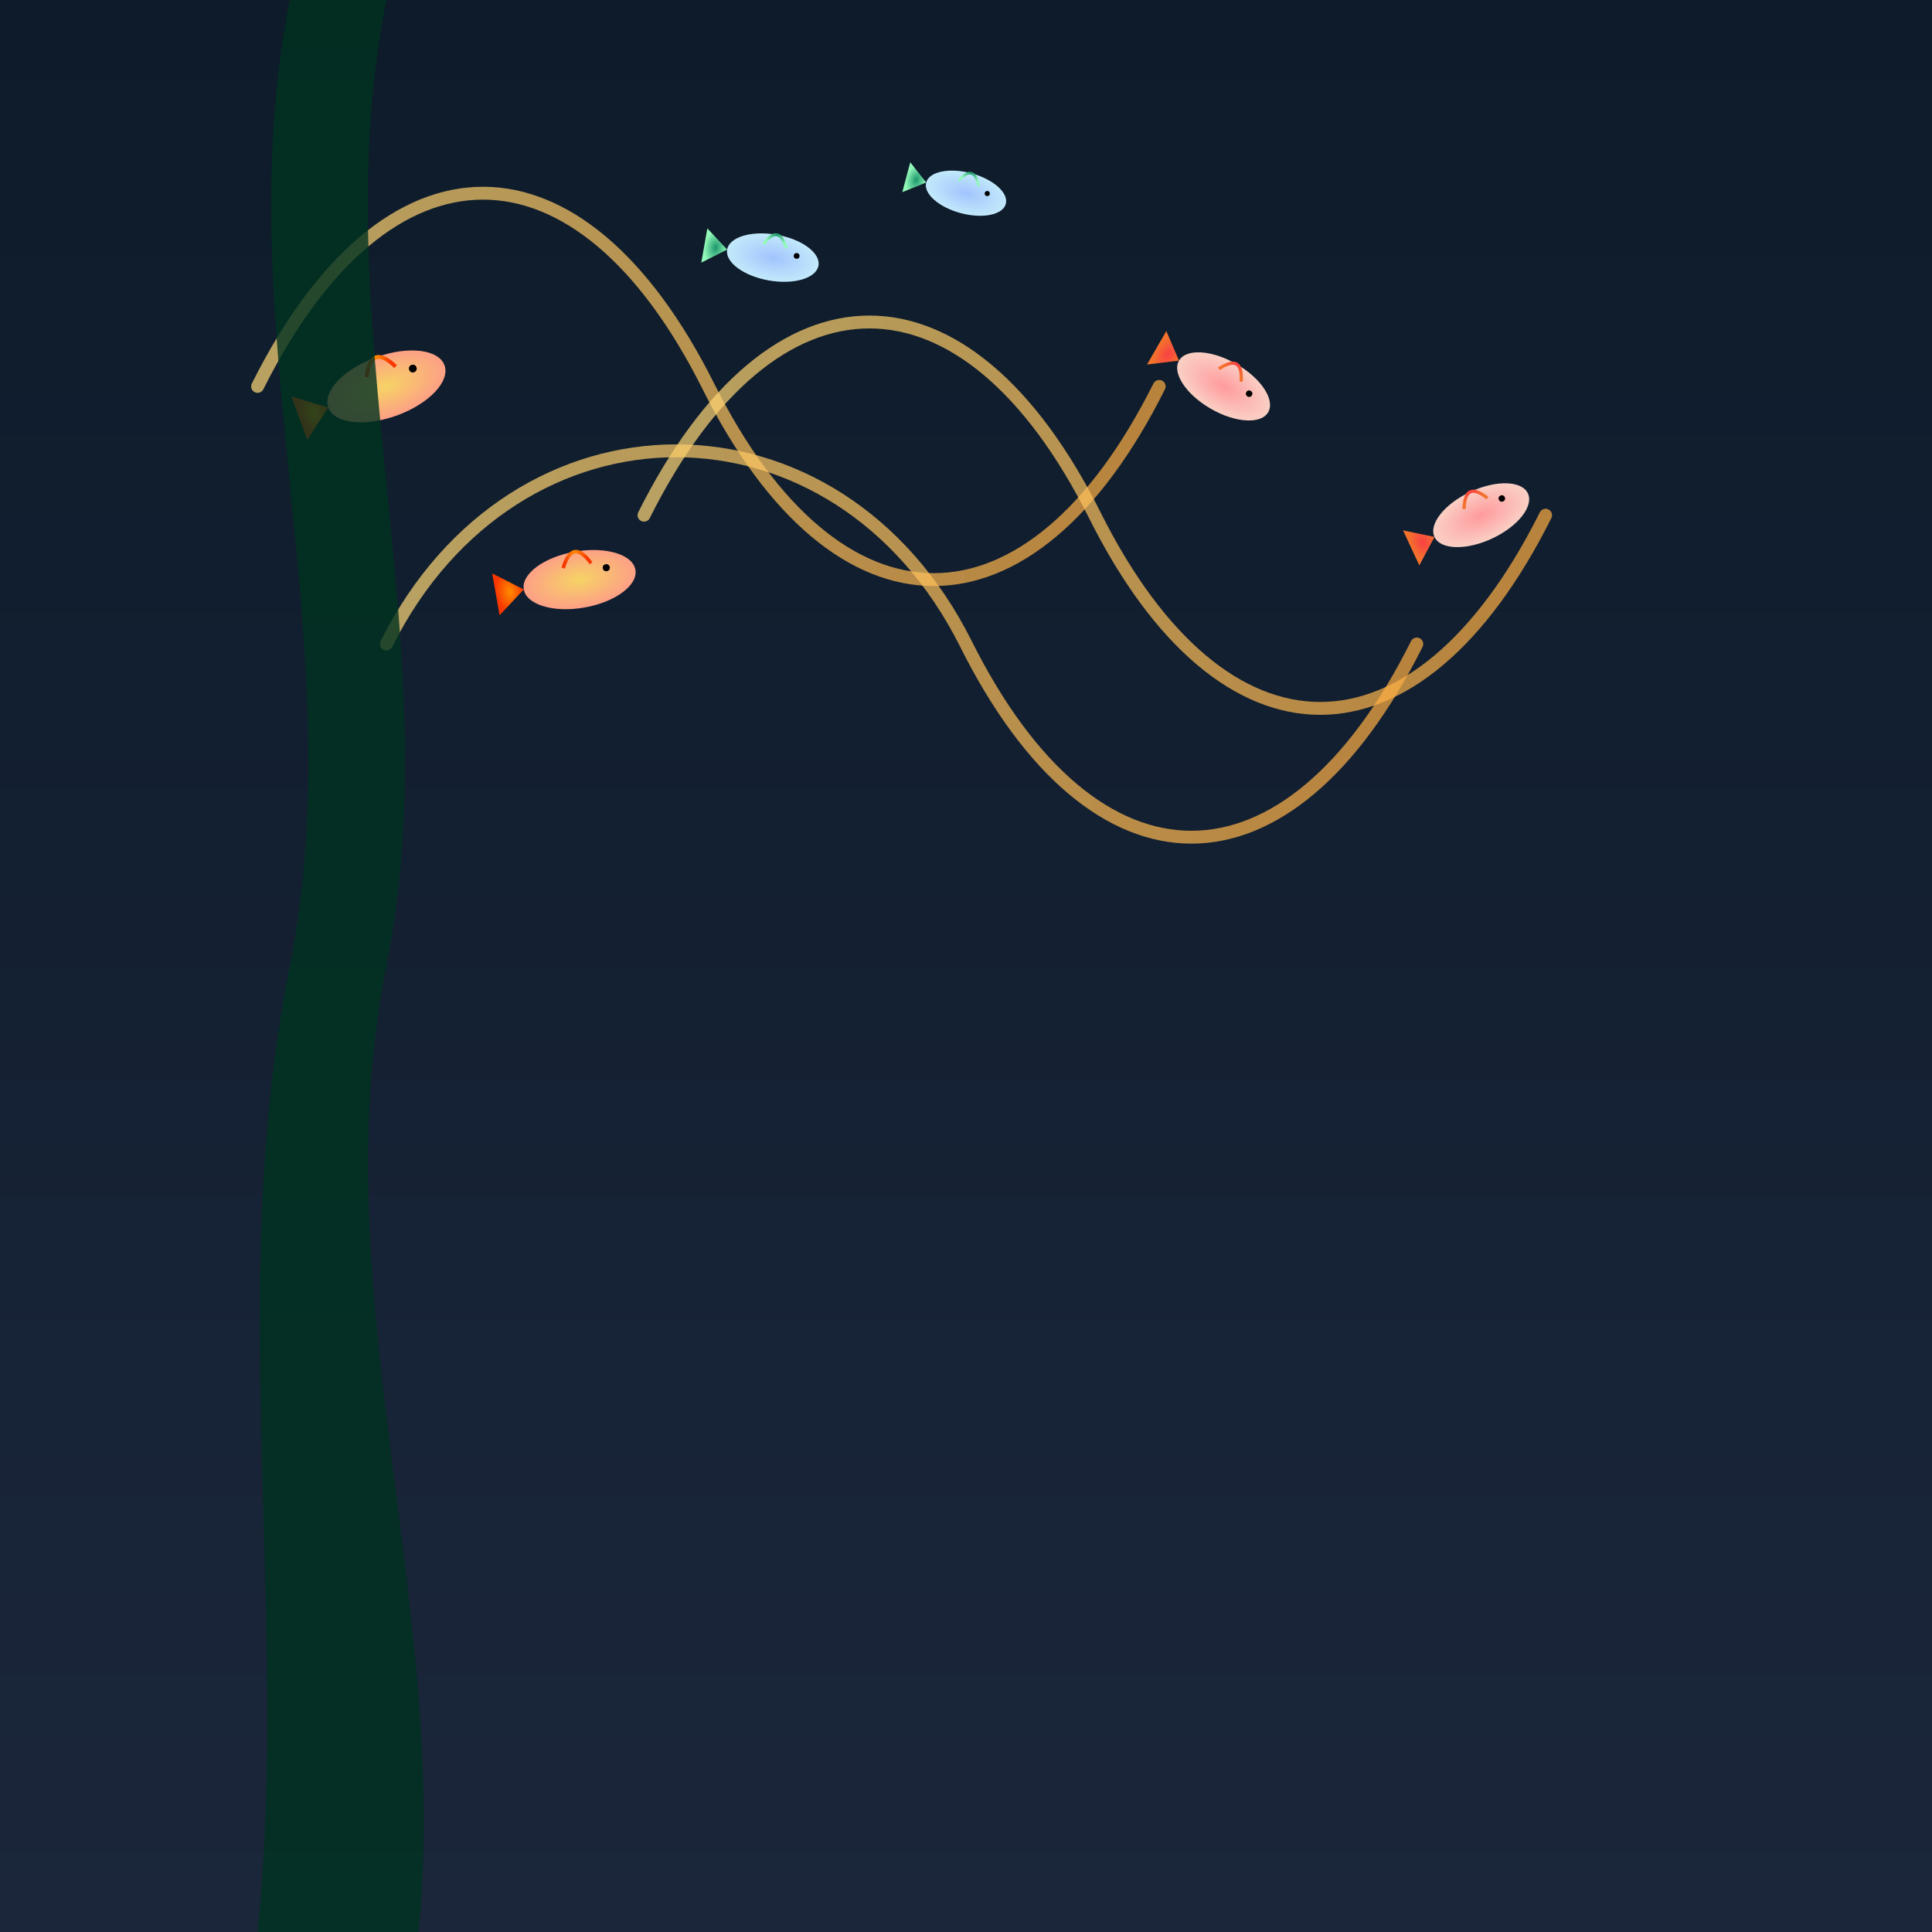 <svg viewBox="0 0 300 300" xmlns="http://www.w3.org/2000/svg">
  <defs>
    <linearGradient id="bgGradient" x1="0" y1="0" x2="0" y2="1">
      <stop offset="0%" stop-color="#0d1b2a" />
      <stop offset="100%" stop-color="#1b263b" />
    </linearGradient>
    <linearGradient id="swirlGradient" x1="0" y1="0" x2="1" y2="0">
      <stop offset="0%" stop-color="#ffda79"/>
      <stop offset="100%" stop-color="#ffae42"/>
    </linearGradient>
    <radialGradient id="fishGradient1" cx="50%" cy="50%" r="50%">
      <stop offset="0%" stop-color="#f6d365"/>
      <stop offset="100%" stop-color="#fda085"/>
    </radialGradient>
    <radialGradient id="fishTailGradient1" cx="50%" cy="50%" r="50%">
      <stop offset="0%" stop-color="#fe8c00"/>
      <stop offset="100%" stop-color="#f83600"/>
    </radialGradient>
    <radialGradient id="fishGradient2" cx="50%" cy="50%" r="50%">
      <stop offset="0%" stop-color="#a1c4fd"/>
      <stop offset="100%" stop-color="#c2e9fb"/>
    </radialGradient>
    <radialGradient id="fishTailGradient2" cx="50%" cy="50%" r="50%">
      <stop offset="0%" stop-color="#1d976c"/>
      <stop offset="100%" stop-color="#93f9b9"/>
    </radialGradient>
    <radialGradient id="fishGradient3" cx="50%" cy="50%" r="50%">
      <stop offset="0%" stop-color="#ff9a9e"/>
      <stop offset="100%" stop-color="#fad0c4"/>
    </radialGradient>
    <radialGradient id="fishTailGradient3" cx="50%" cy="50%" r="50%">
      <stop offset="0%" stop-color="#f94144"/>
      <stop offset="100%" stop-color="#f3722c"/>
    </radialGradient>
  </defs>
  <rect width="300" height="300" fill="url(#bgGradient)" />
  <path d="M40,60 C60,20 90,20 110,60 S160,100 180,60" fill="none" stroke="url(#swirlGradient)" stroke-width="2" stroke-linecap="round" stroke-linejoin="round" opacity="0.7"/>
  <path d="M100,80 C120,40 150,40 170,80 S220,120 240,80" fill="none" stroke="url(#swirlGradient)" stroke-width="2" stroke-linecap="round" stroke-linejoin="round" opacity="0.7"/>
  <path d="M60,100 C80,60 130,60 150,100 S200,140 220,100" fill="none" stroke="url(#swirlGradient)" stroke-width="2" stroke-linecap="round" stroke-linejoin="round" opacity="0.7"/>
  <g transform="translate(60,60) rotate(-20) scale(1.2)">
    <ellipse cx="0" cy="0" rx="8" ry="4" fill="url(#fishGradient1)" />
    <polygon points="-8,0 -12,3 -12,-3" fill="url(#fishTailGradient1)" />
    <path d="M2,-2 Q0,-6 -2,-2" fill="none" stroke="url(#fishTailGradient1)" stroke-width="0.5" />
    <circle cx="4" cy="-1" r="0.5" fill="#000" />
  </g>
  <g transform="translate(120,40) rotate(10) scale(0.9)">
    <ellipse cx="0" cy="0" rx="8" ry="4" fill="url(#fishGradient2)" />
    <polygon points="-8,0 -12,3 -12,-3" fill="url(#fishTailGradient2)" />
    <path d="M2,-2 Q0,-6 -2,-2" fill="none" stroke="url(#fishTailGradient2)" stroke-width="0.5" />
    <circle cx="4" cy="-1" r="0.5" fill="#000" />
  </g>
  <g transform="translate(190,60) rotate(30) scale(1.0)">
    <ellipse cx="0" cy="0" rx="8" ry="4" fill="url(#fishGradient3)" />
    <polygon points="-8,0 -12,3 -12,-3" fill="url(#fishTailGradient3)" />
    <path d="M2,-2 Q0,-6 -2,-2" fill="none" stroke="url(#fishTailGradient3)" stroke-width="0.5" />
    <circle cx="4" cy="-1" r="0.5" fill="#000" />
  </g>
  <g transform="translate(90,90) rotate(-10) scale(1.1)">
    <ellipse cx="0" cy="0" rx="8" ry="4" fill="url(#fishGradient1)" />
    <polygon points="-8,0 -12,3 -12,-3" fill="url(#fishTailGradient1)" />
    <path d="M2,-2 Q0,-6 -2,-2" fill="none" stroke="url(#fishTailGradient1)" stroke-width="0.5" />
    <circle cx="4" cy="-1" r="0.5" fill="#000" />
  </g>
  <g transform="translate(150,30) rotate(15) scale(0.8)">
    <ellipse cx="0" cy="0" rx="8" ry="4" fill="url(#fishGradient2)" />
    <polygon points="-8,0 -12,3 -12,-3" fill="url(#fishTailGradient2)" />
    <path d="M2,-2 Q0,-6 -2,-2" fill="none" stroke="url(#fishTailGradient2)" stroke-width="0.5" />
    <circle cx="4" cy="-1" r="0.5" fill="#000" />
  </g>
  <g transform="translate(230,80) rotate(-25) scale(1.0)">
    <ellipse cx="0" cy="0" rx="8" ry="4" fill="url(#fishGradient3)" />
    <polygon points="-8,0 -12,3 -12,-3" fill="url(#fishTailGradient3)" />
    <path d="M2,-2 Q0,-6 -2,-2" fill="none" stroke="url(#fishTailGradient3)" stroke-width="0.5" />
    <circle cx="4" cy="-1" r="0.5" fill="#000" />
  </g>
  <path d="M40,300 C45,250 35,200 45,150 C55,100 35,50 45,0 L60,0 C50,50 70,100 60,150 C50,200 70,250 65,300 Z" fill="#013220" opacity="0.8"/>
</svg>